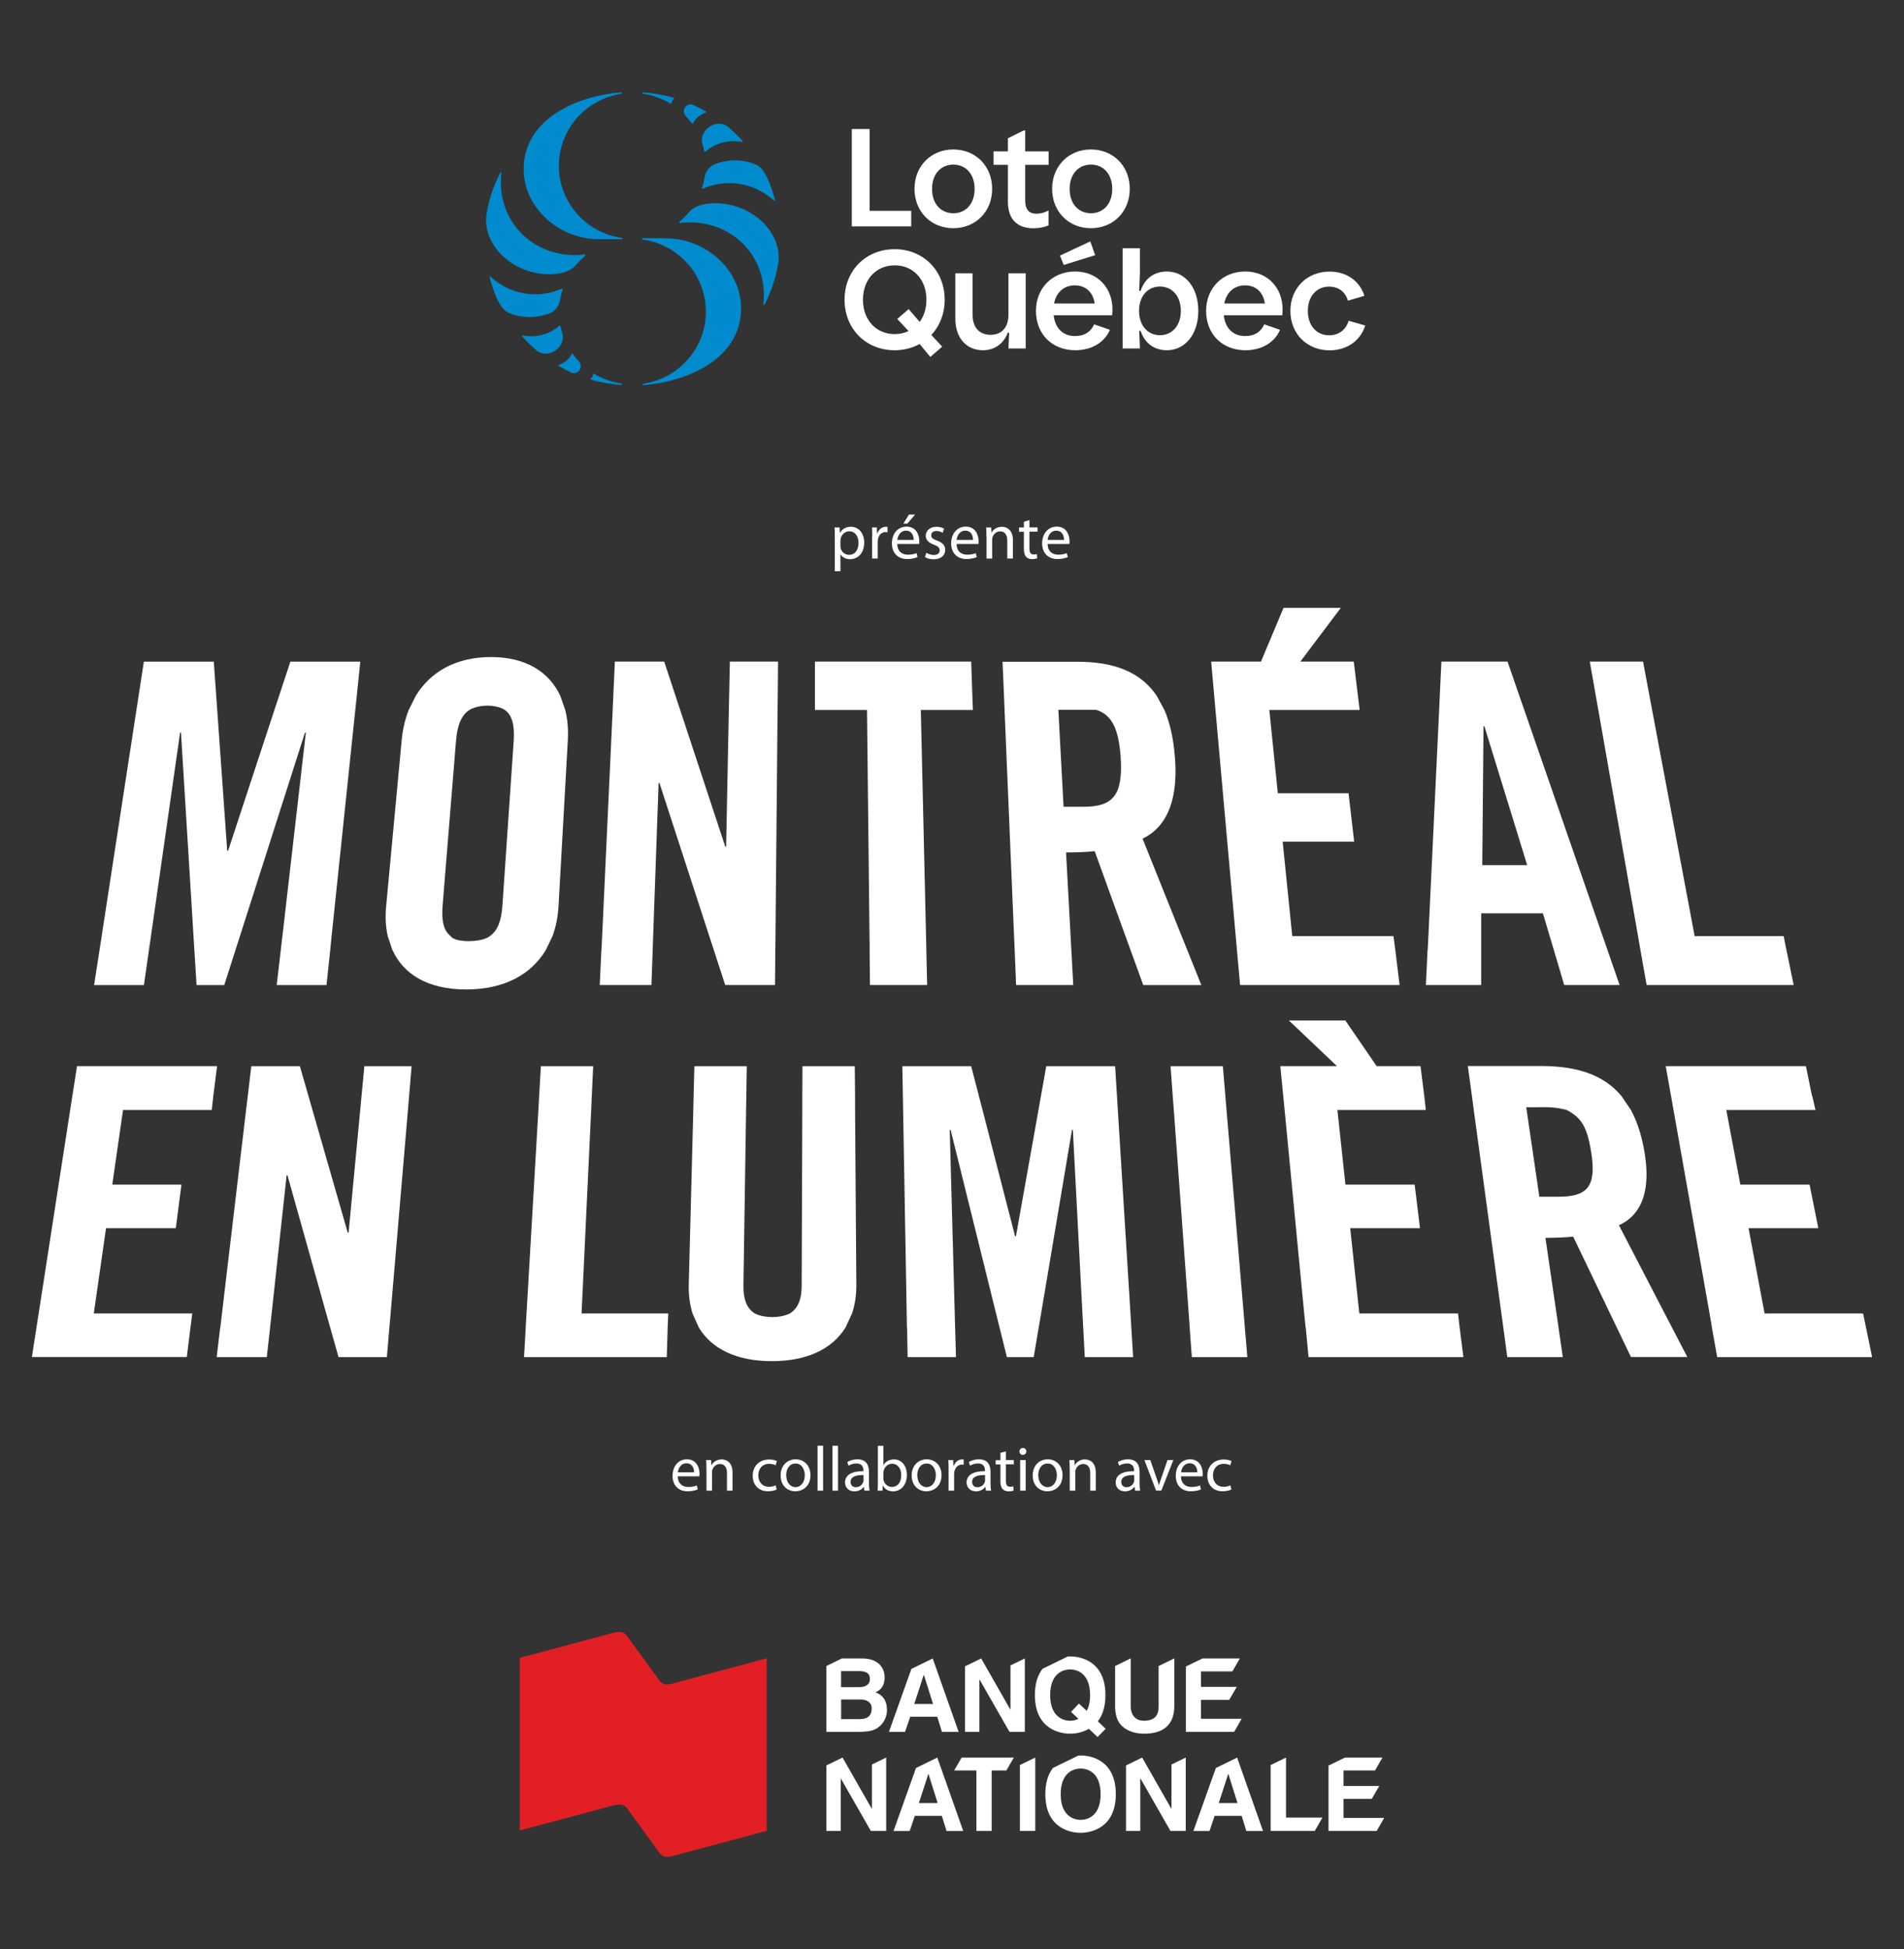<?xml version="1.0" encoding="UTF-8"?>
<svg id="Layer_2" data-name="Layer 2" xmlns="http://www.w3.org/2000/svg" viewBox="0 0 244.2 250">
  <rect x="0" y="0" width="244.2" height="250" fill="#333333" stroke="none"/>
  <defs>
    <style>
      .cls-1 {
        fill: #008bce;
      }

      .cls-2 {
        fill: #e31f26;
      }

      .cls-3 {
        fill: #fff;
      }
    </style>
  </defs>
  <g>
    <path class="cls-3" d="M56.77,116.11l1.71-21.02c.16-2.03.66-3.36,1.75-4.05,0,0,.83-.54,2.29-.54s2.21.54,2.21.54c.99.69,1.29,2.02,1.15,4.05l-1.44,21.02c-.13,1.93-.59,3.24-1.62,3.95,0,0-.68.65-2.79.64-1.94-.01-2.23-.64-2.23-.64-.93-.72-1.19-2.02-1.03-3.95ZM140.61,91.04c1.98.65,2.86,2.38,3.12,6.06.33,4.94-1,6.37-4.81,6.37h-2.51l-.67-12.43h4.87ZM190.38,93.14l5.49,17.81h-5.76l.16-17.81h.11ZM210.4,121.87l.79,4.46h18.86l-1.13-5.48-.15-.79h-11.42l-5.46-29.03-.34-1.81-.82-4.37h-6.83l.77,4.37.32,1.81,5.1,29.03.31,1.81ZM183.09,121.87l-.21,4.46h7.09v-4.46s0-1.81,0-1.81v-2.92s7.92,0,7.92,0l.87,2.92.54,1.81,1.32,4.46h7.1l-1.54-4.46-.63-1.81-10.06-29.03-.63-1.81-1.51-4.37h-8.48l-.21,4.37-.08,1.81-1.38,29.03-.09,1.81ZM158.65,121.87l.4,4.46h20.46l-.55-4.46-.24-1.81h-12.98l-1.23-12.11h9.17l-.72-6.21h-9.07l-1.09-10.68h11.58l-.22-1.84-.53-4.37h-6.85l5.19-6.89h-7.35l-2.89,6.89h-6.39l.39,4.37.16,1.81,2.6,29.03.16,1.81ZM130.14,121.87l.18,4.46h7.33l-.24-4.46-.1-1.81-.58-10.73c1.26,0,2.75-.05,3.67-.17l3.95,10.91.66,1.81,1.62,4.46h7.45l-1.79-4.46-.73-1.81-5.02-12.51c2.32-1.09,4.68-3.79,4.15-10.45-.19-2.42-.64-4.42-1.35-6.06l-.98-1.81c-2.08-3.07-5.47-4.37-10.2-4.37h-9.58l.19,4.37.07,1.81,1.22,29.03.08,1.81ZM111.53,121.87l.05,4.46h7.33l-.1-4.46-.04-1.81-.67-29h6.68l-.07-1.84-.15-4.37h-20.04v4.37s0,1.84,0,1.84h6.68l.32,29,.02,1.81ZM77.13,121.87l-.21,4.46h6.63l.16-4.46.06-1.81.7-19.63h.11l6.39,19.63.59,1.81,1.45,4.46h6.39l.04-4.46.02-1.81.27-29.03.02-1.81.04-4.37h-6.18l-.09,4.37-.04,1.81-.35,17.55h-.11l-5.79-17.55-.6-1.81-1.44-4.37h-6.33l-.2,4.37-.08,1.81-1.35,29.03-.09,1.81ZM50.35,121.87c1.38,3.02,4.44,5.03,9.44,5.03s8.37-2.01,10.2-5.03l.87-1.81c.44-1.17.69-2.45.77-3.78l1.2-21.37c.07-1.37-.03-2.67-.34-3.88l-.64-1.81c-1.4-2.97-4.28-4.95-8.89-4.95s-7.79,1.98-9.62,4.95l-.91,1.81c-.48,1.2-.78,2.51-.91,3.88l-2,21.37c-.12,1.33-.06,2.61.21,3.78l.6,1.81ZM19.36,120.07l3.74-26.13h.11l1.61,26.13.11,1.81.28,4.46h3.55l1.43-4.46.58-1.81,8.35-26.13h.11l-3.01,26.13-.21,1.81-.52,4.46h6.39l.47-4.46.18-1.81,3.04-29.03.19-1.81.45-4.37h-8.97l-1.44,4.37-.6,1.81-5.94,18.06h-.12l-1.28-18.06-.13-1.81-.31-4.37h-8.97l-.67,4.37-.28,1.81-4.46,29.03-.28,1.81-.69,4.46h6.39l.64-4.46.26-1.81Z"/>
    <path class="cls-3" d="M204.08,147.74c.71,4.45-.48,5.74-4.21,5.74h-2.44l-1.68-11.47s1.05,0,2.53-.01c1.48,0,2.66.36,2.66.36,1.89.98,2.63,2.19,3.13,5.38ZM219.56,170.26l.68,3.79h19.87l-1.15-5.58h-.15v-.02h-12.49l-2.06-10.94h8.95l-1.12-5.58h-8.88l-1.8-9.57h11.44l-.42-1.81h-.03l-.78-3.82h-17.98l.68,3.82.32,1.81,4.62,26.08.31,1.81ZM192.81,170.26l.51,3.79h7.12l-.55-3.79-.26-1.81-1.42-9.69c1.23,0,2.68-.06,3.56-.16l4.72,9.84.87,1.81,1.82,3.79h7.23l-1.97-3.79-.94-1.81-5.86-11.3c2.19-.98,4.29-3.41,3.27-9.41-.36-2.13-.94-3.91-1.74-5.38l-1.23-1.81c-2.26-2.69-5.67-3.82-10.26-3.82h-9.42l.52,3.82.24,1.81,3.54,26.08.25,1.81ZM167.47,170.26l.36,3.79h19.86l-.48-3.79-.21-1.81h-12.66l-1.17-10.94h8.95l-.68-5.58h-8.88l-1.03-9.57h11.34l-.2-1.81-.48-3.82h-5.63l-4.01-5.85h-7.24l6.16,5.85h-7.26l.37,3.82.18,1.81,2.51,26.08.18,1.81ZM152.58,170.26l.28,3.79h7.12l-.32-3.79-.15-1.81-2.2-26.08-.15-1.81-.32-3.82h-6.71l.28,3.82.14,1.81,1.91,26.08.13,1.81ZM67.43,170.26l-.22,3.79h18.31l.11-3.79.08-1.81h-11.12l1.23-26.08.08-1.81.18-3.82h-6.71l-.22,3.82-.1,1.81-1.52,26.08-.11,1.81ZM24.67,168.45h-12.64l1.57-10.94h8.95l.72-5.58h-8.87l1.38-9.57h11.38l.2-1.81.48-3.82H9.88l-.6,3.82-.28,1.81-4.04,26.08-.28,1.81-.59,3.79h19.87l.47-3.79.23-1.81ZM28.24,170.26l-.45,3.79h6.43l.42-3.79.2-1.81,1.92-17.71h.11l4.97,17.71.51,1.81,1.07,3.79h6.2l.32-3.79.16-1.81,2.22-26.08.15-1.81.32-3.82h-6.06l-.36,3.82-.17,1.81-1.49,15.72h-.11l-4.52-15.72-.52-1.81-1.1-3.82h-6.23l-.45,3.82-.22,1.81-3.09,26.08-.21,1.81ZM89.63,170.26c1.69,2.81,4.95,4.31,9.37,4.31s7.7-1.5,9.44-4.31l.84-1.81c.38-1.12.57-2.38.55-3.8l-.16-22.28v-1.81s-.04-3.82-.04-3.82h-6.71l-.02,3.82v1.81s-.08,22.54-.08,22.54c0,1.75-.5,2.92-1.51,3.54,0,0-.82.47-2.26.47s-2.25-.47-2.25-.47c-1-.62-1.47-1.79-1.45-3.54l.34-22.54.03-1.81.06-3.82h-6.72l-.1,3.82-.04,1.81-.58,22.28c-.04,1.42.13,2.68.48,3.8l.81,1.81ZM116.34,170.26l.07,3.79h6.2l-.11-3.79-.05-1.81-.64-23.55h.11l5.83,23.55.45,1.81.94,3.79h3.44l.64-3.79.31-1.81,3.96-23.55h.11l1.23,23.55.1,1.81.2,3.79h6.2l-.23-3.79-.11-1.81-1.62-26.08-.11-1.81-.24-3.82h-8.83l-.68,3.82-.32,1.81-2.89,16.18h-.11l-4.17-16.18-.47-1.81-.99-3.82h-8.83l.07,3.82.03,1.81.46,26.08.03,1.81Z"/>
  </g>
  <g>
    <path class="cls-3" d="M86.93,189.35c.02.97.63,1.36,1.35,1.36.51,0,.82-.09,1.09-.2l.12.51c-.25.11-.68.24-1.3.24-1.21,0-1.93-.79-1.93-1.98s.7-2.12,1.84-2.12c1.28,0,1.62,1.13,1.62,1.85,0,.15-.02.26-.02.33h-2.76ZM89.02,188.83c0-.45-.18-1.16-.99-1.16-.72,0-1.04.67-1.09,1.16h2.08Z"/>
    <path class="cls-3" d="M90.6,188.32c0-.4,0-.74-.03-1.06h.63l.04.65h.02c.19-.37.65-.74,1.3-.74.54,0,1.39.32,1.39,1.67v2.34h-.71v-2.26c0-.63-.24-1.16-.91-1.16-.47,0-.83.33-.96.73-.03.09-.05.21-.05.33v2.36h-.71v-2.86Z"/>
    <path class="cls-3" d="M99.62,191.03c-.19.1-.6.23-1.13.23-1.18,0-1.95-.8-1.95-2s.83-2.08,2.11-2.08c.42,0,.79.1.99.2l-.16.55c-.17-.1-.44-.19-.83-.19-.9,0-1.39.66-1.39,1.48,0,.91.58,1.47,1.36,1.47.4,0,.67-.11.87-.19l.12.53Z"/>
    <path class="cls-3" d="M103.95,189.18c0,1.45-1,2.08-1.95,2.08-1.06,0-1.88-.78-1.88-2.02,0-1.31.86-2.08,1.94-2.08s1.89.82,1.89,2.02ZM100.84,189.22c0,.86.5,1.51,1.19,1.51s1.19-.64,1.19-1.52c0-.66-.33-1.51-1.18-1.51s-1.21.78-1.21,1.52Z"/>
    <path class="cls-3" d="M104.86,185.42h.71v5.76h-.71v-5.76Z"/>
    <path class="cls-3" d="M106.77,185.42h.71v5.76h-.71v-5.76Z"/>
    <path class="cls-3" d="M110.86,191.18l-.06-.49h-.02c-.22.31-.64.58-1.2.58-.79,0-1.2-.56-1.2-1.13,0-.95.84-1.47,2.36-1.46v-.08c0-.32-.09-.91-.89-.91-.36,0-.75.11-1.02.29l-.16-.47c.32-.21.79-.35,1.29-.35,1.2,0,1.49.82,1.49,1.61v1.47c0,.34.02.67.07.94h-.65ZM110.75,189.18c-.78-.01-1.66.12-1.66.88,0,.46.31.68.67.68.51,0,.84-.32.95-.66.03-.07.04-.15.04-.22v-.68Z"/>
    <path class="cls-3" d="M112.56,191.18c.02-.27.03-.67.03-1.01v-4.74h.71v2.46h.02c.25-.43.71-.72,1.34-.72.97,0,1.66.81,1.65,2,0,1.4-.88,2.1-1.76,2.1-.57,0-1.02-.22-1.31-.74h-.02l-.03.65h-.61ZM113.3,189.61c0,.09.02.18.03.26.14.49.55.83,1.07.83.75,0,1.19-.61,1.19-1.51,0-.79-.41-1.46-1.17-1.46-.49,0-.94.33-1.08.88-.02.08-.04.18-.04.29v.71Z"/>
    <path class="cls-3" d="M120.76,189.18c0,1.45-1.01,2.08-1.95,2.08-1.06,0-1.88-.78-1.88-2.02,0-1.31.86-2.08,1.94-2.08s1.89.82,1.89,2.02ZM117.65,189.22c0,.86.5,1.51,1.19,1.51s1.19-.64,1.19-1.52c0-.66-.33-1.51-1.18-1.51s-1.21.78-1.21,1.52Z"/>
    <path class="cls-3" d="M121.66,188.48c0-.46,0-.86-.03-1.22h.62l.03.77h.03c.18-.53.61-.86,1.09-.86.08,0,.14,0,.2.02v.67c-.07-.01-.15-.02-.24-.02-.5,0-.86.38-.96.92-.02.1-.03.21-.03.33v2.09h-.71v-2.7Z"/>
    <path class="cls-3" d="M126.45,191.18l-.06-.49h-.02c-.22.31-.64.58-1.2.58-.79,0-1.2-.56-1.2-1.13,0-.95.84-1.47,2.36-1.46v-.08c0-.32-.09-.91-.89-.91-.36,0-.75.11-1.02.29l-.16-.47c.32-.21.79-.35,1.29-.35,1.2,0,1.49.82,1.49,1.61v1.47c0,.34.02.67.07.94h-.65ZM126.34,189.18c-.78-.01-1.66.12-1.66.88,0,.46.31.68.67.68.51,0,.84-.32.95-.66.03-.07.04-.15.04-.22v-.68Z"/>
    <path class="cls-3" d="M129.01,186.13v1.13h1.02v.54h-1.02v2.12c0,.49.14.76.54.76.19,0,.32-.02.41-.05l.03.54c-.14.06-.36.1-.63.1-.33,0-.6-.11-.77-.3-.2-.21-.28-.56-.28-1.02v-2.14h-.61v-.54h.61v-.94l.7-.19Z"/>
    <path class="cls-3" d="M131.63,186.15c0,.24-.17.44-.45.44-.25,0-.43-.2-.43-.44s.19-.44.45-.44.44.19.44.44ZM130.84,191.18v-3.92h.71v3.92h-.71Z"/>
    <path class="cls-3" d="M136.28,189.18c0,1.45-1,2.08-1.95,2.08-1.06,0-1.88-.78-1.88-2.02,0-1.31.86-2.08,1.94-2.08s1.89.82,1.89,2.02ZM133.17,189.22c0,.86.5,1.51,1.19,1.51s1.19-.64,1.19-1.52c0-.66-.33-1.51-1.18-1.51s-1.21.78-1.21,1.52Z"/>
    <path class="cls-3" d="M137.19,188.32c0-.4,0-.74-.03-1.06h.63l.04.65h.02c.19-.37.65-.74,1.3-.74.54,0,1.39.32,1.39,1.67v2.34h-.71v-2.26c0-.63-.24-1.16-.91-1.16-.47,0-.83.33-.96.73-.03.09-.05.21-.05.33v2.36h-.71v-2.86Z"/>
    <path class="cls-3" d="M145.58,191.18l-.06-.49h-.03c-.22.31-.64.58-1.2.58-.79,0-1.2-.56-1.2-1.13,0-.95.84-1.47,2.36-1.46v-.08c0-.32-.09-.91-.89-.91-.36,0-.75.11-1.02.29l-.16-.47c.32-.21.79-.35,1.29-.35,1.2,0,1.49.82,1.49,1.61v1.47c0,.34.02.67.07.94h-.65ZM145.47,189.18c-.78-.01-1.66.12-1.66.88,0,.46.31.68.67.68.51,0,.83-.32.95-.66.02-.07.04-.15.04-.22v-.68Z"/>
    <path class="cls-3" d="M147.53,187.25l.77,2.21c.13.36.24.68.32,1h.03c.09-.32.2-.65.33-1l.76-2.21h.75l-1.54,3.92h-.68l-1.49-3.92h.76Z"/>
    <path class="cls-3" d="M151.47,189.35c.02.97.63,1.36,1.35,1.36.51,0,.82-.09,1.09-.2l.12.51c-.25.11-.68.24-1.3.24-1.21,0-1.93-.79-1.93-1.98s.7-2.12,1.84-2.12c1.28,0,1.62,1.13,1.62,1.85,0,.15-.02.26-.02.33h-2.76ZM153.56,188.83c0-.45-.18-1.16-.99-1.16-.72,0-1.04.67-1.09,1.16h2.08Z"/>
    <path class="cls-3" d="M157.93,191.03c-.19.1-.6.23-1.13.23-1.18,0-1.95-.8-1.95-2s.83-2.08,2.11-2.08c.42,0,.79.1.99.2l-.16.55c-.17-.1-.44-.19-.83-.19-.9,0-1.39.66-1.39,1.48,0,.91.58,1.47,1.36,1.47.4,0,.67-.11.88-.19l.12.53Z"/>
  </g>
  <g>
    <path class="cls-3" d="M107.07,68.95c0-.51,0-.92-.04-1.3h.65l.04.68h.02c.29-.49.76-.77,1.41-.77.97,0,1.69.82,1.69,2.02,0,1.43-.88,2.14-1.81,2.14-.54,0-.99-.23-1.22-.62h-.02v2.16h-.72v-4.31ZM107.79,70.01c0,.1,0,.21.03.3.12.5.57.85,1.08.85.76,0,1.21-.63,1.21-1.54,0-.8-.41-1.48-1.18-1.48-.49,0-.96.35-1.1.89-.02.1-.04.2-.04.3v.69Z"/>
    <path class="cls-3" d="M111.87,68.89c0-.47,0-.87-.04-1.24h.63l.03.78h.03c.18-.54.62-.87,1.11-.87.07,0,.13,0,.2.02v.68c-.08,0-.16-.02-.26-.02-.51,0-.87.39-.97.92-.02.11-.03.22-.03.35v2.12h-.72v-2.74Z"/>
    <path class="cls-3" d="M115.08,69.76c.02.98.63,1.38,1.36,1.38.52,0,.84-.09,1.11-.2l.13.51c-.26.11-.7.25-1.33.25-1.22,0-1.96-.82-1.96-2.01s.72-2.15,1.88-2.15c1.3,0,1.64,1.15,1.64,1.88,0,.15,0,.26-.03.35h-2.79ZM117.19,69.24c0-.45-.19-1.18-.99-1.18-.74,0-1.05.68-1.11,1.18h2.11ZM117.37,65.99l-1,1.17h-.51l.72-1.17h.79Z"/>
    <path class="cls-3" d="M118.8,70.9c.22.13.6.28.96.28.52,0,.76-.25.76-.59s-.21-.54-.73-.73c-.72-.26-1.06-.65-1.06-1.13,0-.64.53-1.17,1.38-1.17.4,0,.76.11.97.25l-.17.52c-.16-.09-.45-.23-.82-.23-.43,0-.66.25-.66.55,0,.34.23.48.75.68.68.25,1.05.6,1.05,1.2,0,.71-.55,1.2-1.48,1.2-.43,0-.84-.11-1.12-.28l.17-.54Z"/>
    <path class="cls-3" d="M122.69,69.76c.01.98.63,1.38,1.36,1.38.52,0,.84-.09,1.1-.2l.13.51c-.25.11-.7.25-1.33.25-1.22,0-1.96-.82-1.96-2.01s.72-2.15,1.88-2.15c1.3,0,1.64,1.15,1.64,1.88,0,.15,0,.26-.02.35h-2.79ZM124.8,69.24c0-.45-.19-1.18-1-1.18-.74,0-1.05.68-1.11,1.18h2.11Z"/>
    <path class="cls-3" d="M126.51,68.73c0-.42,0-.75-.03-1.08h.64l.04.65h.02c.2-.37.66-.74,1.32-.74.55,0,1.41.33,1.41,1.69v2.38h-.72v-2.3c0-.64-.24-1.18-.92-1.18-.47,0-.84.34-.97.74-.03.09-.05.22-.05.34v2.41h-.72v-2.91Z"/>
    <path class="cls-3" d="M132.03,66.69v.95h1.04v.55h-1.04v2.15c0,.49.14.77.54.77.2,0,.31-.01.42-.05l.03.55c-.14.05-.36.1-.64.1-.34,0-.61-.11-.78-.3-.2-.22-.28-.58-.28-1.04v-2.17h-.62v-.55h.62v-.73l.71-.22Z"/>
    <path class="cls-3" d="M134.36,69.76c.02.98.63,1.38,1.36,1.38.52,0,.84-.09,1.1-.2l.13.51c-.25.11-.7.25-1.33.25-1.22,0-1.96-.82-1.96-2.01s.72-2.15,1.88-2.15c1.3,0,1.64,1.15,1.64,1.88,0,.15,0,.26-.02.35h-2.79ZM136.47,69.24c0-.45-.19-1.18-1-1.18-.74,0-1.05.68-1.11,1.18h2.11Z"/>
  </g>
  <g>
    <path class="cls-1" d="M90.09,18.49c.09.29.17.59.23.9.02.1.1.09.15.05,1.36-1.14,3-1.54,4.73-1.23.06,0,.11-.06.06-.11-.57-.64-1.2-1.24-1.85-1.8-1.53-1.26-3.85.45-3.32,2.19ZM88.76,15.85s.07.03.09,0c.36-.68.95-1.17,1.7-1.42.05-.01.06-.09.01-.11-.53-.31-1.05-.59-1.6-.84-.96-.43-1.63.74-1.01,1.41.29.31.56.63.81.98ZM91.68,21.06c-.71.29-1.2.94-1.31,1.68-.07.44-.16.84-.32,1.35-.03.09.04.13.11.1,3.16-1.34,6.56-.75,9.1,1.53.08.06.18,0,.14-.1-.54-1.88-1.27-4.04-2.46-4.52-1.67-.69-3.57-.71-5.26-.04ZM95.44,26.87c-2.53-1.18-5.92-1.06-7.07.33-.33.41-.82.89-1.23,1.25-.07.07,0,.17.08.16,2.44-.33,5.16.28,7.24,1.92,2.61,2.06,3.81,5.17,3.45,8.49-.01.09.13.13.16.04.86-1.75,1.4-3.31,1.72-5.14.51-2.89-1.44-5.7-4.34-7.05ZM82.49,12.03c1.27.19,2.46.63,3.51,1.26.04.03.1,0,.11-.05.05-.23.17-.43.33-.58.04-.04.02-.11-.03-.12-1.31-.37-2.64-.59-3.9-.69-.05,0-.1.04-.1.09,0,.04.03.08.08.09ZM85.37,30.55h-2.95c-.11,0-.11.16,0,.17,4.58.63,8.11,4.53,8.11,9.25,0,4.69-3.49,8.57-8.02,9.24-.04,0-.08.04-.08.09,0,.05.04.09.1.09,5.57-.42,12.52-3.34,12.52-9.86,0-4.98-4.58-8.97-9.67-8.97ZM70.52,40.17c.71-.29,1.2-.94,1.31-1.68.07-.44.16-.84.32-1.35.03-.09-.04-.13-.11-.1-3.16,1.34-6.56.75-9.1-1.53-.08-.06-.18,0-.14.1.54,1.88,1.27,4.04,2.46,4.52,1.67.69,3.57.71,5.26.04ZM74.99,32.63c-2.44.33-5.16-.28-7.24-1.92-2.61-2.06-3.81-5.17-3.45-8.49.01-.09-.13-.13-.16-.04-.86,1.75-1.4,3.31-1.72,5.14-.51,2.89,1.44,5.7,4.34,7.05,2.53,1.18,5.92,1.06,7.07-.33.33-.41.82-.89,1.23-1.25.07-.07,0-.17-.08-.16ZM73.44,45.39s-.07-.03-.09,0c-.36.68-.95,1.17-1.7,1.42-.05.01-.06.09-.01.11.53.31,1.05.59,1.6.84.96.43,1.63-.74,1.01-1.41-.29-.31-.56-.63-.81-.98ZM72.12,42.74c-.09-.29-.17-.59-.23-.9-.02-.1-.1-.09-.15-.05-1.36,1.14-3,1.54-4.73,1.23-.06,0-.11.06-.06.11.57.64,1.2,1.24,1.85,1.8,1.53,1.26,3.85-.45,3.32-2.19ZM79.71,49.2c-1.27-.19-2.46-.63-3.51-1.26-.04-.03-.1,0-.11.05-.05.23-.17.43-.33.58-.04.04-.02.11.03.12,1.31.37,2.64.59,3.9.69.05,0,.1-.04.1-.09,0-.04-.03-.08-.08-.09ZM79.79,30.52c-4.58-.63-8.11-4.53-8.11-9.25,0-4.69,3.49-8.57,8.02-9.24.04,0,.08-.04.08-.09,0-.05-.04-.09-.1-.09-5.57.42-12.52,3.34-12.52,9.86,0,4.98,4.58,8.97,9.67,8.97h2.95c.11,0,.11-.16,0-.17Z"/>
    <path class="cls-3" d="M111.53,16.55h-2.28v12.49h7.62v-2h-5.34v-10.49ZM122.27,19.17c-2.84,0-4.98,2.11-4.98,5.05s2.14,5.05,4.98,5.05,4.98-2.11,4.98-5.05-2.14-5.05-4.98-5.05ZM122.27,27.35c-1.57,0-2.73-1.18-2.73-3.12s1.16-3.12,2.73-3.12,2.73,1.18,2.73,3.12-1.16,3.12-2.73,3.12ZM131.48,16.73h-.18l-2.03,1v1.68h-1.84v1.73h1.84v4.75c0,2.23,1.2,3.39,3.3,3.39.59,0,1.32-.12,1.91-.37v-1.91c-.48.25-1,.41-1.53.41-.89,0-1.46-.43-1.46-1.7v-4.57h3v-1.73h-3v-2.68ZM139.92,19.17c-2.84,0-4.98,2.11-4.98,5.05s2.14,5.05,4.98,5.05,4.98-2.11,4.98-5.05-2.14-5.05-4.98-5.05ZM139.92,27.35c-1.57,0-2.73-1.18-2.73-3.12s1.16-3.12,2.73-3.12,2.73,1.18,2.73,3.12-1.16,3.12-2.73,3.12ZM114.74,31.96c-3.68,0-6.42,2.73-6.42,6.48s2.75,6.48,6.42,6.48c1.2,0,2.28-.29,3.21-.8l1.37,1.66,1.52-1.32-1.39-1.5c1.07-1.14,1.71-2.71,1.71-4.52,0-3.75-2.75-6.48-6.42-6.48ZM117.95,41.28l-1.41-1.64-1.46,1.27,1.45,1.55c-.54.25-1.14.39-1.78.39-2.34,0-4.07-1.77-4.07-4.41s1.73-4.41,4.07-4.41,4.07,1.77,4.07,4.41c0,1.12-.32,2.11-.86,2.84ZM129.34,40.35c0,1.68-.89,2.59-2.3,2.59s-2.3-.91-2.3-2.59v-5.3h-2.21v5.84c0,2.55,1.52,4.03,3.53,4.03,1.52,0,2.69-.87,3.19-2.25h.18l-.09,2.02h2.21v-9.64h-2.21v5.3ZM140.46,32.73l-.62-1.77-3.89,1.82.48,1.2,4.03-1.25ZM137.87,34.82c-2.82,0-5,2.07-5,5.05s2.07,5.05,5.05,5.05c2.12,0,3.78-1.04,4.43-2.62l-2.02-.7c-.41.93-1.21,1.5-2.46,1.5-1.48,0-2.55-.95-2.73-2.66h7.5c.02-.18.04-.46.04-.75,0-2.82-1.95-4.87-4.8-4.87ZM135.19,38.92c.3-1.5,1.34-2.32,2.66-2.32,1.41,0,2.34.89,2.55,2.32h-5.21ZM149.66,34.82c-1.59,0-2.84.87-3.37,2.48h-.18l.09-2.25v-3.21h-2.21v12.85h2.21l-.09-2.25h.18c.54,1.61,1.78,2.48,3.37,2.48,2.32,0,4.03-2.03,4.03-5.05s-1.71-5.05-4.03-5.05ZM148.77,42.99c-1.53,0-2.68-1.2-2.68-3.12s1.14-3.12,2.68-3.12,2.68,1.2,2.68,3.12-1.14,3.12-2.68,3.12ZM159.69,34.82c-2.82,0-5,2.07-5,5.05s2.07,5.05,5.05,5.05c2.12,0,3.78-1.04,4.43-2.62l-2.02-.7c-.41.93-1.21,1.5-2.46,1.5-1.48,0-2.55-.95-2.73-2.66h7.5c.02-.18.04-.46.04-.75,0-2.82-1.95-4.87-4.8-4.87ZM157.02,38.92c.3-1.5,1.34-2.32,2.66-2.32,1.41,0,2.34.89,2.55,2.32h-5.21ZM172.97,41.14c-.36,1.2-1.28,1.86-2.52,1.86-1.55,0-2.71-1.2-2.71-3.12s1.16-3.12,2.71-3.12c1.23,0,2.09.66,2.43,1.8l2.11-.62c-.59-1.89-2.27-3.11-4.46-3.11-2.89,0-5.03,2.11-5.03,5.05s2.14,5.05,5.03,5.05c2.21,0,3.94-1.21,4.57-3.18l-2.12-.61Z"/>
  </g>
  <g>
    <path class="cls-2" d="M86.42,215.89c-.54.12-.93.21-1.33.06-.31-.12-.54-.45-.76-.76l-3.68-5.05c-.21-.3-.47-.64-.77-.76-.39-.15-.79-.06-1.33.06l-11.88,3.19v22.13l11.92-3.19c.55-.12.94-.21,1.34-.06.3.12.54.45.75.76l3.67,5.04c.21.3.46.63.76.75.39.15.79.06,1.33-.07l11.89-3.18v-22.13l-11.91,3.2Z"/>
    <g>
      <path class="cls-3" d="M112.31,217.04c.39-.2,1.15-.58,1.15-1.93,0-.97-.59-2.41-2.9-2.41h-2.59l-1.98.97v8.45h3.98c1.93,0,2.44-.33,2.98-.85.5-.49.81-1.19.81-1.94,0-.93-.3-1.85-1.46-2.28ZM107.88,214.32h2.25c.89,0,1.44.24,1.44,1.01s-.62,1.05-1.39,1.05h-2.31v-2.06ZM110.29,220.48h-2.41v-2.52h2.5c.71,0,1.42.31,1.42,1.14,0,.96-.55,1.38-1.51,1.38Z"/>
      <polygon class="cls-3" points="159.25 220.44 159.25 220.44 154.03 220.44 154.03 218.01 157.66 218.01 158.62 216.34 154.03 216.34 154.03 214.36 158.06 214.36 159.02 212.7 154.23 212.7 152.1 213.73 152.1 222.11 158.29 222.11 159.25 220.44"/>
      <path class="cls-3" d="M140.8,220.76c.58-.73.98-1.81.98-3.36,0-4.42-3.28-4.96-4.52-4.96-.09,0-.19,0-.3,0l-3.24,1.58c-.58.74-.99,1.81-.99,3.37,0,4.42,3.28,4.96,4.52,4.96.55,0,1.52-.1,2.41-.63l1.11,1.06,1.04-1.06-1.02-.97ZM139.38,219.42l-1-.93-1.01,1.06.94.89c-.35.18-.73.25-1.06.25-1.06,0-2.56-.66-2.56-3.29s1.49-3.29,2.56-3.29,2.56.66,2.56,3.29c0,.88-.17,1.53-.43,2.02Z"/>
      <path class="cls-3" d="M148.6,213.67v5.22c0,1.14-.55,1.8-1.9,1.8-.92,0-1.68-.58-1.68-1.89v-6.11h0l-2,.98v5.26c.03.94.22,1.7.73,2.28.84.93,2.12,1.14,2.99,1.14,2.37,0,3.87-1.06,3.87-3.54v-6.12h0l-2,.98Z"/>
      <polygon class="cls-3" points="129.6 213.59 129.6 219.25 129.58 219.25 125.84 212.7 123.77 213.71 123.77 222.11 125.61 222.11 125.61 215.4 125.63 215.4 129.47 222.11 131.44 222.11 131.44 212.7 129.6 213.59"/>
      <path class="cls-3" d="M119.63,212.7h0l-2.74,1.34-2.88,8.08h2.07l.66-1.94h3.47l.6,1.94h2.14l-3.32-9.41ZM117.26,218.54l1.21-3.72h.03l1.17,3.72h-2.4Z"/>
      <polygon class="cls-3" points="177.53 233.15 177.53 233.15 172.32 233.15 172.32 230.71 175.94 230.71 176.9 229.05 172.32 229.05 172.32 227.07 176.35 227.07 177.31 225.41 172.51 225.41 170.39 226.44 170.39 234.82 176.57 234.82 177.53 233.15"/>
      <polygon class="cls-3" points="111.83 226.3 111.83 231.96 111.8 231.96 108.06 225.41 105.99 226.42 105.99 234.82 107.83 234.82 107.83 228.11 107.85 228.11 111.69 234.82 113.66 234.82 113.66 225.41 111.83 226.3"/>
      <path class="cls-3" d="M120.22,225.41h0l-2.74,1.34-2.88,8.08h2.07l.66-1.94h3.47l.6,1.94h2.14l-3.32-9.41ZM117.85,231.25l1.21-3.72h.03l1.17,3.72h-2.4Z"/>
      <path class="cls-3" d="M158.68,225.41h0l-2.74,1.34-2.88,8.08h2.07l.65-1.94h3.47l.6,1.94h2.14l-3.32-9.41ZM156.31,231.25l1.21-3.72h.03l1.17,3.72h-2.4Z"/>
      <polygon class="cls-3" points="130.03 225.41 123.34 225.41 122.38 227.06 122.38 227.07 125.23 227.07 125.23 234.82 127.19 234.82 127.19 227.07 129.07 227.07 130.03 225.41"/>
      <polygon class="cls-3" points="130.81 226.36 130.81 234.82 132.78 234.82 132.78 225.41 132.78 225.41 130.81 226.36"/>
      <path class="cls-3" d="M138.6,225.15c-.09,0-.18,0-.29,0l-3.26,1.59c-.58.74-.98,1.81-.98,3.36,0,4.42,3.28,4.96,4.52,4.96s4.52-.54,4.52-4.96-3.28-4.96-4.52-4.96ZM138.6,233.4c-1.06,0-2.56-.66-2.56-3.29s1.49-3.29,2.56-3.29,2.56.66,2.56,3.29-1.49,3.29-2.56,3.29Z"/>
      <polygon class="cls-3" points="150.25 226.3 150.25 231.96 150.22 231.96 146.49 225.41 144.42 226.42 144.42 234.82 146.25 234.82 146.25 228.11 146.28 228.11 150.12 234.82 152.08 234.82 152.08 225.41 150.25 226.3"/>
      <polygon class="cls-3" points="169.61 233.11 164.94 233.11 164.94 225.41 162.97 226.37 162.97 234.82 168.63 234.82 169.61 233.11"/>
    </g>
  </g>
</svg>